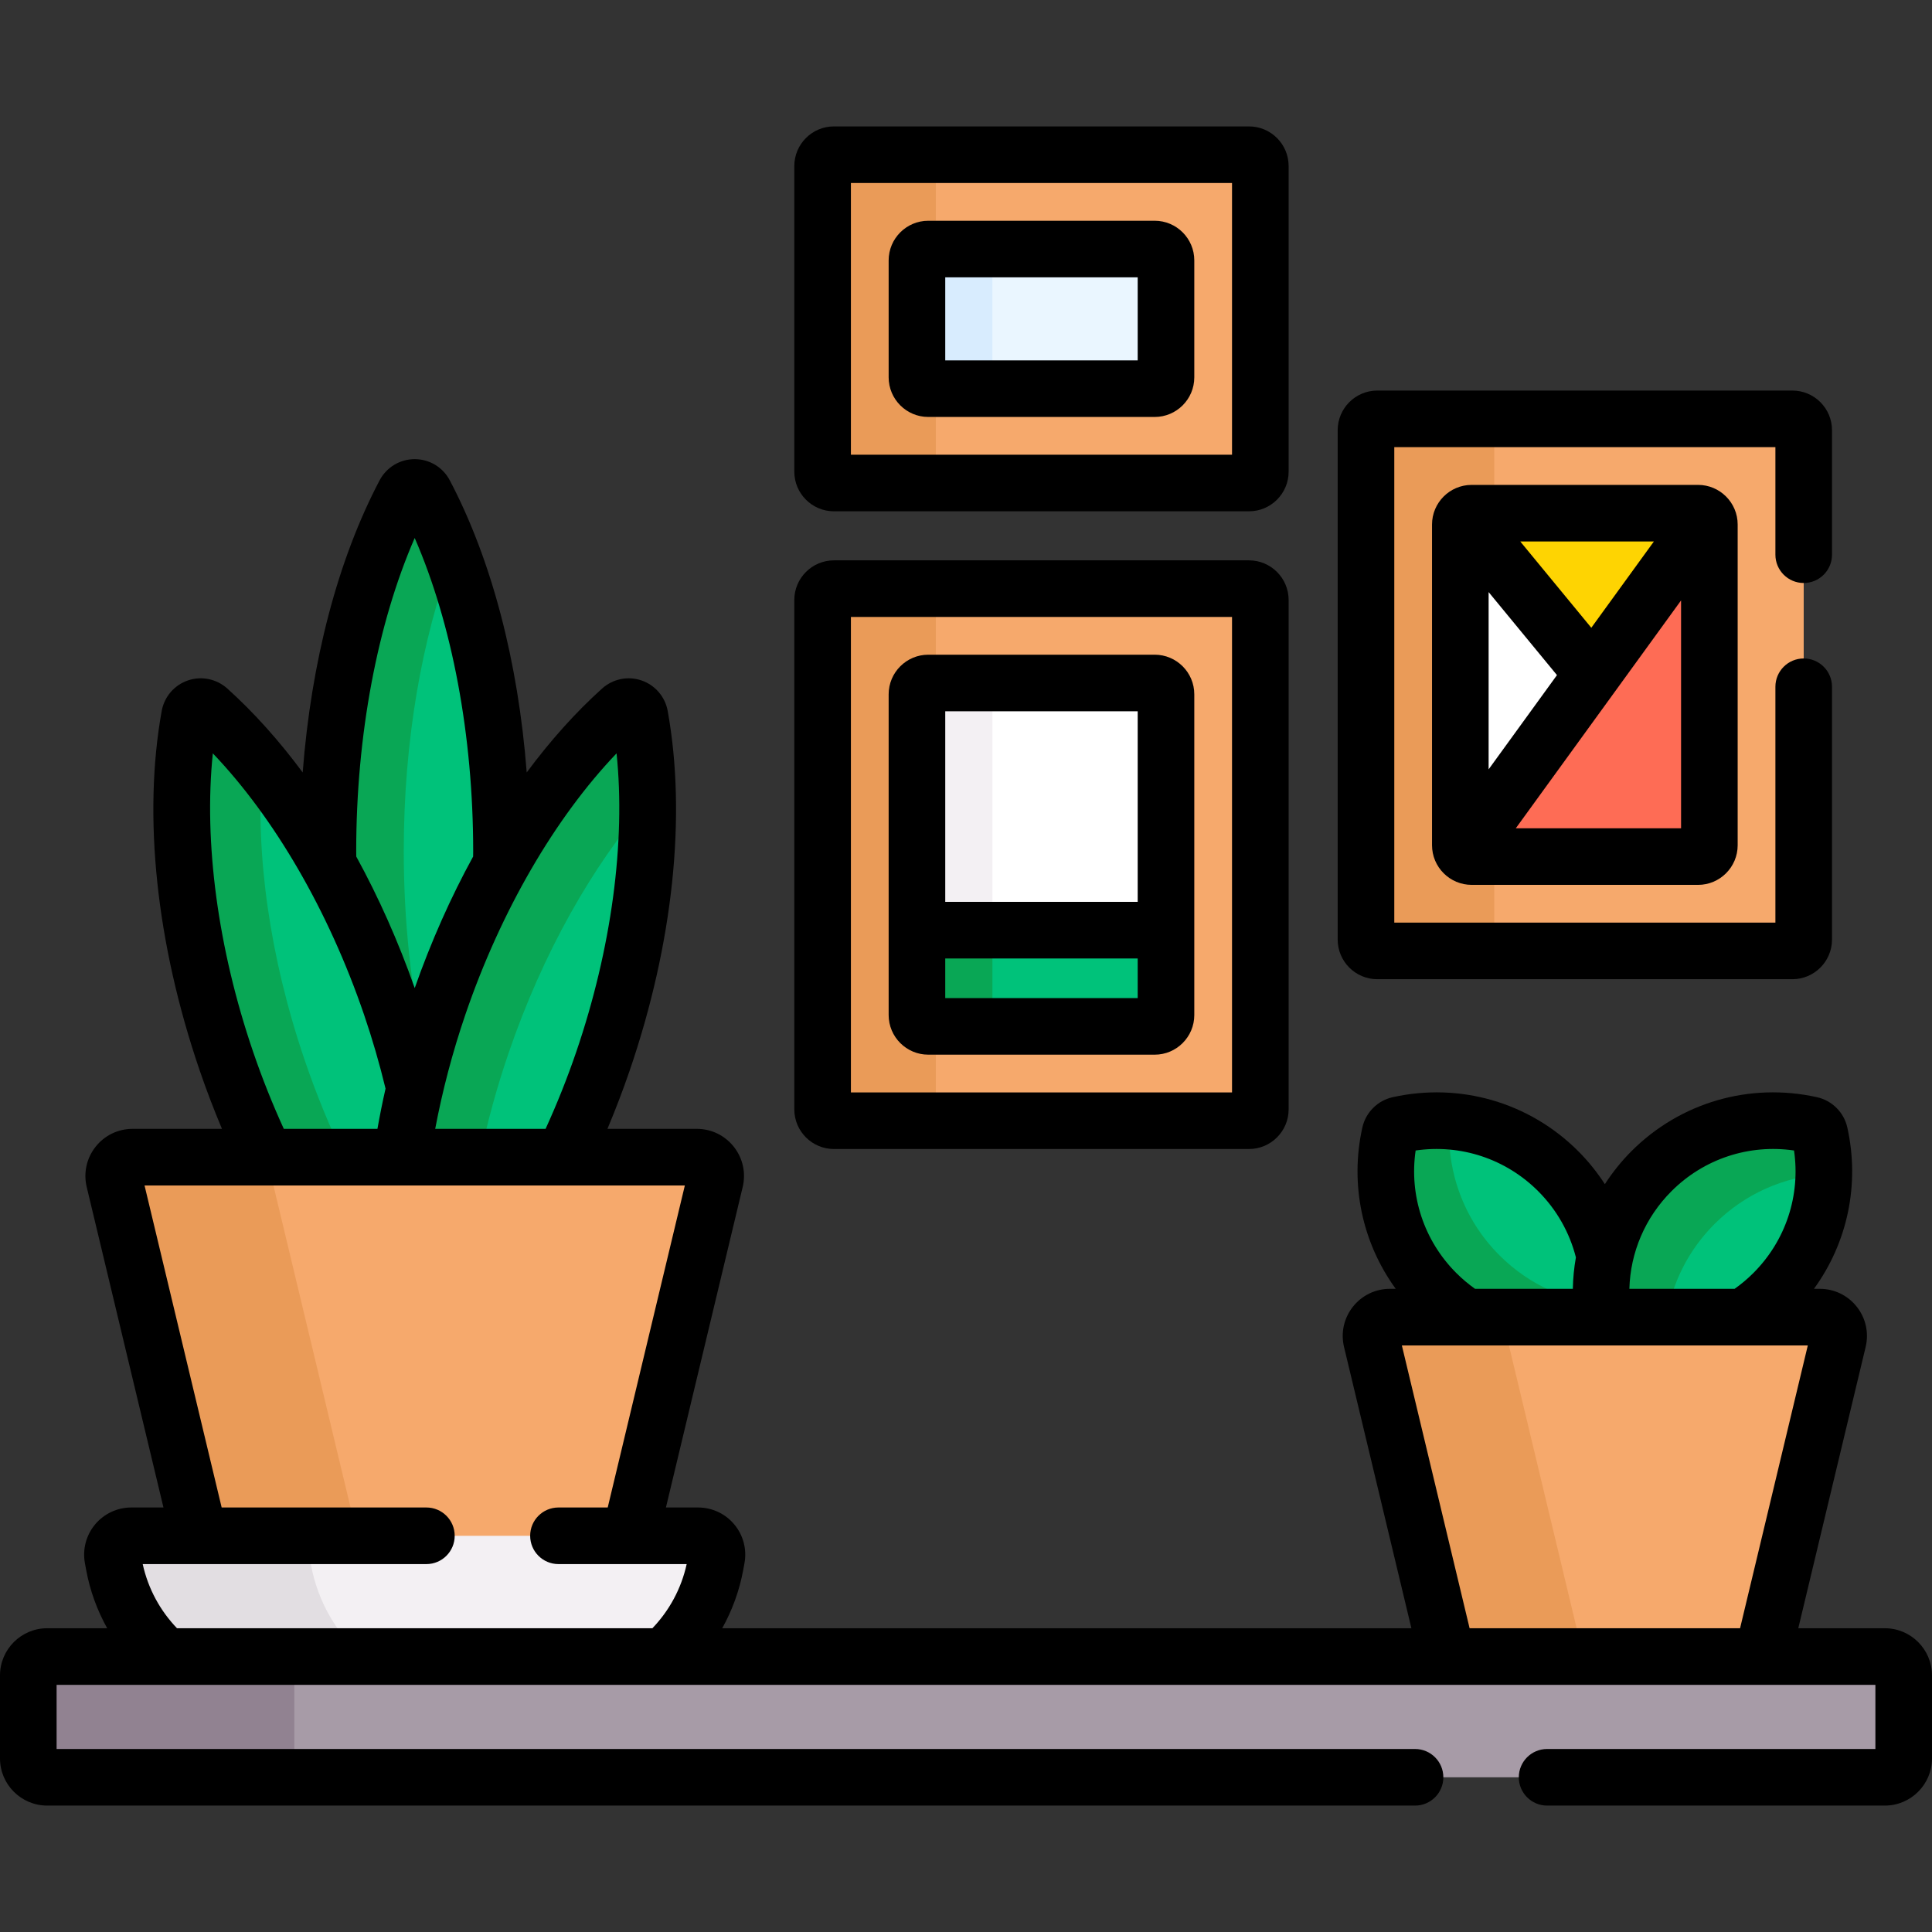 <svg xmlns="http://www.w3.org/2000/svg" id="Capa_1" height="512" viewBox="0 0 512 512" width="512"><rect x="0" y="0" width="512" height="512" fill="#333333" stroke="none"/><g><g><g><g><path d="m331 128h-110c-1.657 0-3-1.343-3-3v-81c0-1.657 1.343-3 3-3h110c1.657 0 3 1.343 3 3v81c0 1.657-1.343 3-3 3z" fill="#f6a96c"></path></g><path d="m248 125v-14.5h-2c-5.79 0-10.5-4.71-10.5-10.5v-31c0-5.79 4.71-10.5 10.5-10.5h2v-14.5c0-1.657 1.343-3 3-3h-30c-1.657 0-3 1.343-3 3v81c0 1.657 1.343 3 3 3h30c-1.657 0-3-1.343-3-3z" fill="#ea9b58"></path><g><path d="m243 100v-31c0-1.657 1.343-3 3-3h60c1.657 0 3 1.343 3 3v31c0 1.657-1.343 3-3 3h-60c-1.657 0-3-1.343-3-3z" fill="#eaf6ff"></path></g><g><path d="m263 100v-31c0-1.657 1.343-3 3-3h-20c-1.657 0-3 1.343-3 3v31c0 1.657 1.343 3 3 3h20c-1.657 0-3-1.343-3-3z" fill="#d8ecfe"></path></g></g><g><g><path d="m331 297h-110c-1.657 0-3-1.343-3-3v-135c0-1.657 1.343-3 3-3h110c1.657 0 3 1.343 3 3v135c0 1.657-1.343 3-3 3z" fill="#f6a96c"></path></g><path d="m248 294v-14.5h-2c-5.79 0-10.5-4.71-10.5-10.5v-85c0-5.79 4.71-10.5 10.5-10.5h2v-14.5c0-1.657 1.343-3 3-3h-30c-1.657 0-3 1.343-3 3v135c0 1.657 1.343 3 3 3h30c-1.657 0-3-1.343-3-3z" fill="#ea9b58"></path><g><path d="m243 269v-85c0-1.657 1.343-3 3-3h60c1.657 0 3 1.343 3 3v85c0 1.657-1.343 3-3 3h-60c-1.657 0-3-1.343-3-3z" fill="#fff"></path></g><g><path d="m243 269v-85c0-1.657 1.343-3 3-3h60c1.657 0 3 1.343 3 3v85c0 1.657-1.343 3-3 3h-60c-1.657 0-3-1.343-3-3z" fill="#fff"></path></g><g><path d="m263 269v-85c0-1.657 1.343-3 3-3h-20c-1.657 0-3 1.343-3 3v85c0 1.657 1.343 3 3 3h20c-1.657 0-3-1.343-3-3z" fill="#f3f0f3"></path></g><g><path d="m243 269c0 1.657 1.343 3 3 3h60c1.657 0 3-1.343 3-3v-22.5h-66z" fill="#00c27a"></path></g><g><path d="m263 269v-22.5h-20v22.5c0 1.657 1.343 3 3 3h20c-1.657 0-3-1.343-3-3z" fill="#09a755"></path></g></g></g><g><g><path d="m103.543 266.381c2.544 7.437 4.643 14.83 6.356 22.119 1.713-7.29 3.812-14.683 6.356-22.119 4.623-13.512 10.271-26.074 16.622-37.386.015-1.137.022-2.277.022-3.421 0-37.331-7.812-70.994-20.331-94.776-1.137-2.159-4.201-2.159-5.337 0-12.519 23.782-20.331 57.445-20.331 94.776 0 1.144.008 2.284.022 3.421 6.35 11.312 11.998 23.874 16.621 37.386z" fill="#00c27a"></path><path d="m103.543 266.381c2.544 7.437 4.643 14.83 6.356 22.119.795-3.385 1.664-6.79 2.637-10.215-3.554-16.121-5.536-33.948-5.536-52.711 0-29.314 4.819-56.363 12.95-78.145-2.224-5.957-4.693-11.523-7.382-16.631-1.137-2.159-4.201-2.159-5.337 0-12.519 23.782-20.331 57.445-20.331 94.776 0 1.144.008 2.284.022 3.421 6.35 11.312 11.998 23.874 16.621 37.386z" fill="#09a755"></path><g><path d="m70.406 306.658h42.959c-1.898-13-5.132-26.57-9.822-40.277-11.447-33.46-29.174-61.097-48.324-78.34-1.767-1.591-4.566-.634-4.989 1.707-4.575 25.36-1.658 58.063 9.789 91.523 3.047 8.906 6.542 17.393 10.387 25.387z" fill="#00c27a"></path><path d="m70.406 306.658h20.842c-3.846-7.995-7.345-16.48-10.392-25.387-9.532-27.861-13.13-55.182-11.432-78.191-4.591-5.63-9.352-10.67-14.205-15.039-1.767-1.591-4.566-.634-4.989 1.707-4.575 25.36-1.658 58.063 9.789 91.523 3.047 8.906 6.542 17.393 10.387 25.387z" fill="#09a755"></path><path d="m149.392 306.658c3.845-7.994 7.34-16.482 10.386-25.387 11.447-33.46 14.364-66.163 9.789-91.523-.422-2.34-3.221-3.298-4.989-1.707-19.15 17.243-36.877 44.88-48.324 78.34-4.689 13.707-7.924 27.277-9.822 40.277z" fill="#00c27a"></path><path d="m127.205 306.658c1.883-9.048 4.397-18.294 7.582-27.604 9.11-26.629 22.199-49.563 36.816-66.511-.088-8.069-.759-15.726-2.034-22.796-.422-2.34-3.221-3.298-4.989-1.707-19.15 17.243-36.877 44.88-48.324 78.34-4.689 13.707-7.924 27.277-9.822 40.277h20.771z" fill="#09a755"></path></g><path d="m184.662 306.658h-149.526c-3.232 0-5.615 3.021-4.862 6.165l22.795 95.177h113.66l22.796-95.177c.753-3.143-1.63-6.165-4.863-6.165z" fill="#f6a96c"></path><path d="m52.829 407h41.867l-22.556-94.177c-.753-3.144 1.63-6.165 4.862-6.165h-41.866c-3.232 0-5.615 3.021-4.862 6.165z" fill="#ea9b58"></path><path d="m30.205 414.663c1.783 9.701 6.732 18.139 13.658 24.337h132.072c6.925-6.198 11.875-14.636 13.658-24.337l.323-1.759c.565-3.072-1.794-5.904-4.918-5.904h-150.199c-3.123 0-5.482 2.832-4.918 5.904z" fill="#f3f0f3"></path><g><path d="m30.205 414.663c1.783 9.701 6.732 18.139 13.658 24.337h52.202c-6.925-6.198-11.875-14.636-13.658-24.337l-.323-1.759c-.565-3.072 1.794-5.904 4.918-5.904h-52.203c-3.123 0-5.482 2.832-4.918 5.904z" fill="#e2dee2"></path></g></g></g><g><g><g><path d="m475 252h-110c-1.657 0-3-1.343-3-3v-135c0-1.657 1.343-3 3-3h110c1.657 0 3 1.343 3 3v135c0 1.657-1.343 3-3 3z" fill="#f6a96c"></path></g><g><path d="m396 249v-14.5h-6c-5.79 0-10.5-4.71-10.5-10.5v-85c0-5.79 4.71-10.5 10.5-10.5h6v-14.5c0-1.657 1.343-3 3-3h-34c-1.657 0-3 1.343-3 3v135c0 1.657 1.343 3 3 3h34c-1.657 0-3-1.343-3-3z" fill="#ea9b58"></path></g><g><path d="m387 224v-85c0-1.657 1.343-3 3-3h60c1.657 0 3 1.343 3 3v85c0 1.657-1.343 3-3 3h-60c-1.657 0-3-1.343-3-3z" fill="#fe6c55"></path></g><g><path d="m450 136h-60c-1.657 0-3 1.343-3 3v85c0 .756.289 1.438.75 1.966l64.5-88.931c-.55-.629-1.349-1.035-2.25-1.035z" fill="#fed402"></path></g><g><path d="m422.088 178.622-34.287-41.649c-.493.534-.801 1.243-.801 2.027v85c0 .756.289 1.438.75 1.966z" fill="#fff"></path></g></g></g><g><g><path d="m388.669 349.052h37.168c1.929-13.716-2.355-28.135-12.903-38.683-11.466-11.466-27.509-15.551-42.247-12.275-1.165.259-2.069 1.163-2.328 2.328-3.275 14.738.809 30.78 12.275 42.247 2.481 2.479 5.186 4.593 8.035 6.383z" fill="#00c27a"></path><path d="m388.669 349.052h37.17c.143-1.051.253-2.105.328-3.162-10.497-.798-20.77-5.193-28.799-13.222-9.74-9.74-14.133-22.781-13.233-35.521-4.494-.342-9.029-.035-13.447.947-1.165.259-2.069 1.163-2.328 2.328-3.275 14.738.809 30.78 12.275 42.247 2.481 2.479 5.185 4.593 8.034 6.383z" fill="#09a755"></path><path d="m461.928 349.052c2.85-1.79 5.554-3.903 8.035-6.384 11.466-11.466 15.55-27.509 12.275-42.247-.259-1.165-1.163-2.069-2.328-2.328-14.738-3.275-30.781.809-42.247 12.275-10.548 10.548-14.832 24.968-12.903 38.683h37.168z" fill="#00c27a"></path><path d="m441.652 349.052c1.514-9.038 5.741-17.708 12.716-24.683 8.066-8.066 18.396-12.462 28.944-13.23.059-3.593-.291-7.193-1.074-10.717-.259-1.165-1.163-2.069-2.328-2.328-14.738-3.275-30.781.809-42.247 12.275-10.548 10.548-14.832 24.968-12.903 38.683z" fill="#09a755"></path></g><path d="m383.543 439h83.511l20.067-83.784c.753-3.144-1.63-6.165-4.863-6.165h-113.92c-3.232 0-5.615 3.021-4.862 6.165z" fill="#f6a96c"></path><g><path d="m383.543 439h36.083l-20.067-83.784c-.753-3.144 1.63-6.165 4.862-6.165h-36.083c-3.232 0-5.615 3.021-4.862 6.165z" fill="#ea9b58"></path></g></g><g><path d="m499.5 471h-487c-2.761 0-5-2.239-5-5v-22c0-2.761 2.239-5 5-5h487c2.761 0 5 2.239 5 5v22c0 2.761-2.239 5-5 5z" fill="#a79ba7"></path></g><g><path d="m78 466v-22c0-2.761 2.239-5 5-5h-70.5c-2.761 0-5 2.239-5 5v22c0 2.761 2.239 5 5 5h70.5c-2.761 0-5-2.239-5-5z" fill="#918291"></path></g><g><path d="m221 135.5h110c5.79 0 10.5-4.71 10.5-10.5v-81c0-5.79-4.71-10.5-10.5-10.5h-110c-5.79 0-10.5 4.71-10.5 10.5v81c0 5.79 4.71 10.5 10.5 10.5zm4.5-87h101v72h-101z"></path><path d="m306 58.5h-60c-5.79 0-10.5 4.71-10.5 10.5v31c0 5.79 4.71 10.5 10.5 10.5h60c5.79 0 10.5-4.71 10.5-10.5v-31c0-5.79-4.71-10.5-10.5-10.5zm-4.5 37h-51v-22h51z"></path><path d="m221 304.5h110c5.79 0 10.5-4.71 10.5-10.5v-135c0-5.79-4.71-10.5-10.5-10.5h-110c-5.79 0-10.5 4.71-10.5 10.5v135c0 5.79 4.71 10.5 10.5 10.5zm4.5-141h101v126h-101z"></path><path d="m365 259.5h110c5.79 0 10.5-4.71 10.5-10.5v-67c0-4.143-3.357-7.5-7.5-7.5s-7.5 3.357-7.5 7.5v62.5h-101v-126h101v28.5c0 4.143 3.357 7.5 7.5 7.5s7.5-3.357 7.5-7.5v-33c0-5.79-4.71-10.5-10.5-10.5h-110c-5.79 0-10.5 4.71-10.5 10.5v135c0 5.79 4.71 10.5 10.5 10.5z"></path><path d="m390 128.5c-5.79 0-10.5 4.71-10.5 10.5v85c0 5.79 4.71 10.5 10.5 10.5h60c5.79 0 10.5-4.71 10.5-10.5v-85c0-5.79-4.71-10.5-10.5-10.5zm48.296 15-16.584 22.865-18.824-22.865zm-43.796 13.41 18.112 22.002-18.112 24.973zm51 62.59h-43.796l43.796-60.385z"></path><path d="m499.5 431.5h-22.937l17.852-74.537c.896-3.746.043-7.629-2.342-10.652-2.386-3.024-5.963-4.759-9.814-4.759h-1.541c8.884-12.224 12.195-27.667 8.841-42.758-.886-3.988-4.035-7.137-8.021-8.022-17.869-3.971-36.256 1.371-49.178 14.293-2.693 2.693-5.037 5.635-7.056 8.749-2.02-3.116-4.371-6.055-7.066-8.749-12.921-12.92-31.302-18.264-49.177-14.293-3.984.885-7.133 4.032-8.022 8.022-3.353 15.091-.042 30.534 8.842 42.758h-1.541c-3.852 0-7.429 1.734-9.814 4.759-2.385 3.023-3.238 6.906-2.342 10.652l17.852 74.537h-182.64c2.633-4.719 4.552-9.92 5.574-15.481l.323-1.758c.673-3.661-.307-7.4-2.689-10.261-2.382-2.859-5.883-4.5-9.605-4.5h-8.522l20.342-84.93c.897-3.746.043-7.629-2.342-10.653s-5.962-4.759-9.814-4.759h-23.685c2.11-5.027 4.09-10.178 5.897-15.459 11.511-33.646 15.089-67.485 10.074-95.283-.678-3.758-3.339-6.858-6.943-8.092-3.604-1.233-7.607-.412-10.445 2.144-7.05 6.348-13.749 13.833-19.977 22.243-2.262-29.393-9.292-56.343-20.379-77.405-1.826-3.471-5.392-5.627-9.305-5.627 0 0 0 0-.001 0-3.913 0-7.478 2.155-9.305 5.626-11.087 21.063-18.117 48.014-20.379 77.406-6.228-8.411-12.927-15.896-19.977-22.244-2.838-2.554-6.839-3.377-10.444-2.143-3.604 1.233-6.265 4.334-6.943 8.092-5.015 27.798-1.438 61.637 10.074 95.283 1.807 5.281 3.787 10.432 5.897 15.459h-23.686c-3.851 0-7.428 1.734-9.813 4.758-2.386 3.024-3.24 6.907-2.343 10.653v.001l20.34 84.93h-8.521c-3.722 0-7.222 1.64-9.604 4.499-2.382 2.86-3.363 6.6-2.69 10.261l.323 1.759c1.022 5.562 2.942 10.762 5.575 15.481h-15.903c-6.893 0-12.5 5.607-12.5 12.5v22c0 6.893 5.607 12.5 12.5 12.5h362.5c4.143 0 7.5-3.357 7.5-7.5s-3.357-7.5-7.5-7.5h-360v-17h482v17h-87c-4.143 0-7.5 3.357-7.5 7.5s3.357 7.5 7.5 7.5h89.5c6.893 0 12.5-5.607 12.5-12.5v-22c0-6.893-5.607-12.5-12.5-12.5zm-336.106-231.852c2.438 23.483-1.34 51.804-10.711 79.195-2.387 6.978-5.108 13.771-8.096 20.314h-29.255c1.899-10.052 4.568-20.26 8.019-30.35 9.372-27.392 23.731-52.09 40.043-69.159zm-53.495-57.076c9.909 22.715 15.5 52.371 15.5 83.002 0 .474-.012.946-.015 1.419-5.915 10.779-11.126 22.49-15.481 34.855-4.355-12.368-9.574-24.075-15.49-34.855-.003-.474-.015-.945-.015-1.419.001-30.631 5.592-60.287 15.501-83.002zm-53.495 57.076c16.311 17.069 30.671 41.769 40.042 69.16 2.236 6.536 4.142 13.122 5.729 19.683-.815 3.575-1.523 7.13-2.15 10.666h-24.814c-2.988-6.543-5.708-13.336-8.096-20.314-9.371-27.393-13.15-55.71-10.711-79.195zm116.49 231.852h-125.99c-4.422-4.611-7.643-10.426-9.083-17h75.179c4.142 0 7.5-3.357 7.5-7.5s-3.358-7.5-7.5-7.5h-54.255l-20.44-85.342h143.188l-20.44 85.342h-13.053c-4.142 0-7.5 3.357-7.5 7.5s3.358 7.5 7.5 7.5h33.976c-1.439 6.574-4.661 12.389-9.082 17zm270.073-115.828c8.591-8.593 20.552-12.516 32.472-10.78 1.735 11.92-2.188 23.881-10.779 32.472-1.552 1.552-3.218 2.947-4.97 4.188h-27.889c.262-9.634 4.161-18.876 11.166-25.88zm-67.809-10.78c11.918-1.734 23.881 2.188 32.473 10.78 4.948 4.948 8.338 11.016 10 17.547-.491 2.74-.759 5.525-.814 8.333h-25.917c-1.75-1.24-3.411-2.638-4.962-4.188-8.592-8.593-12.516-20.555-10.78-32.472zm14.301 126.608-17.95-74.948h107.58l-17.95 74.948z"></path><path d="m306 173.5h-60c-5.79 0-10.5 4.71-10.5 10.5v85c0 5.79 4.71 10.5 10.5 10.5h60c5.79 0 10.5-4.71 10.5-10.5v-85c0-5.79-4.71-10.5-10.5-10.5zm-4.5 91h-51v-10.5h51zm0-25.5h-51v-50.5h51z"></path></g></g></svg>